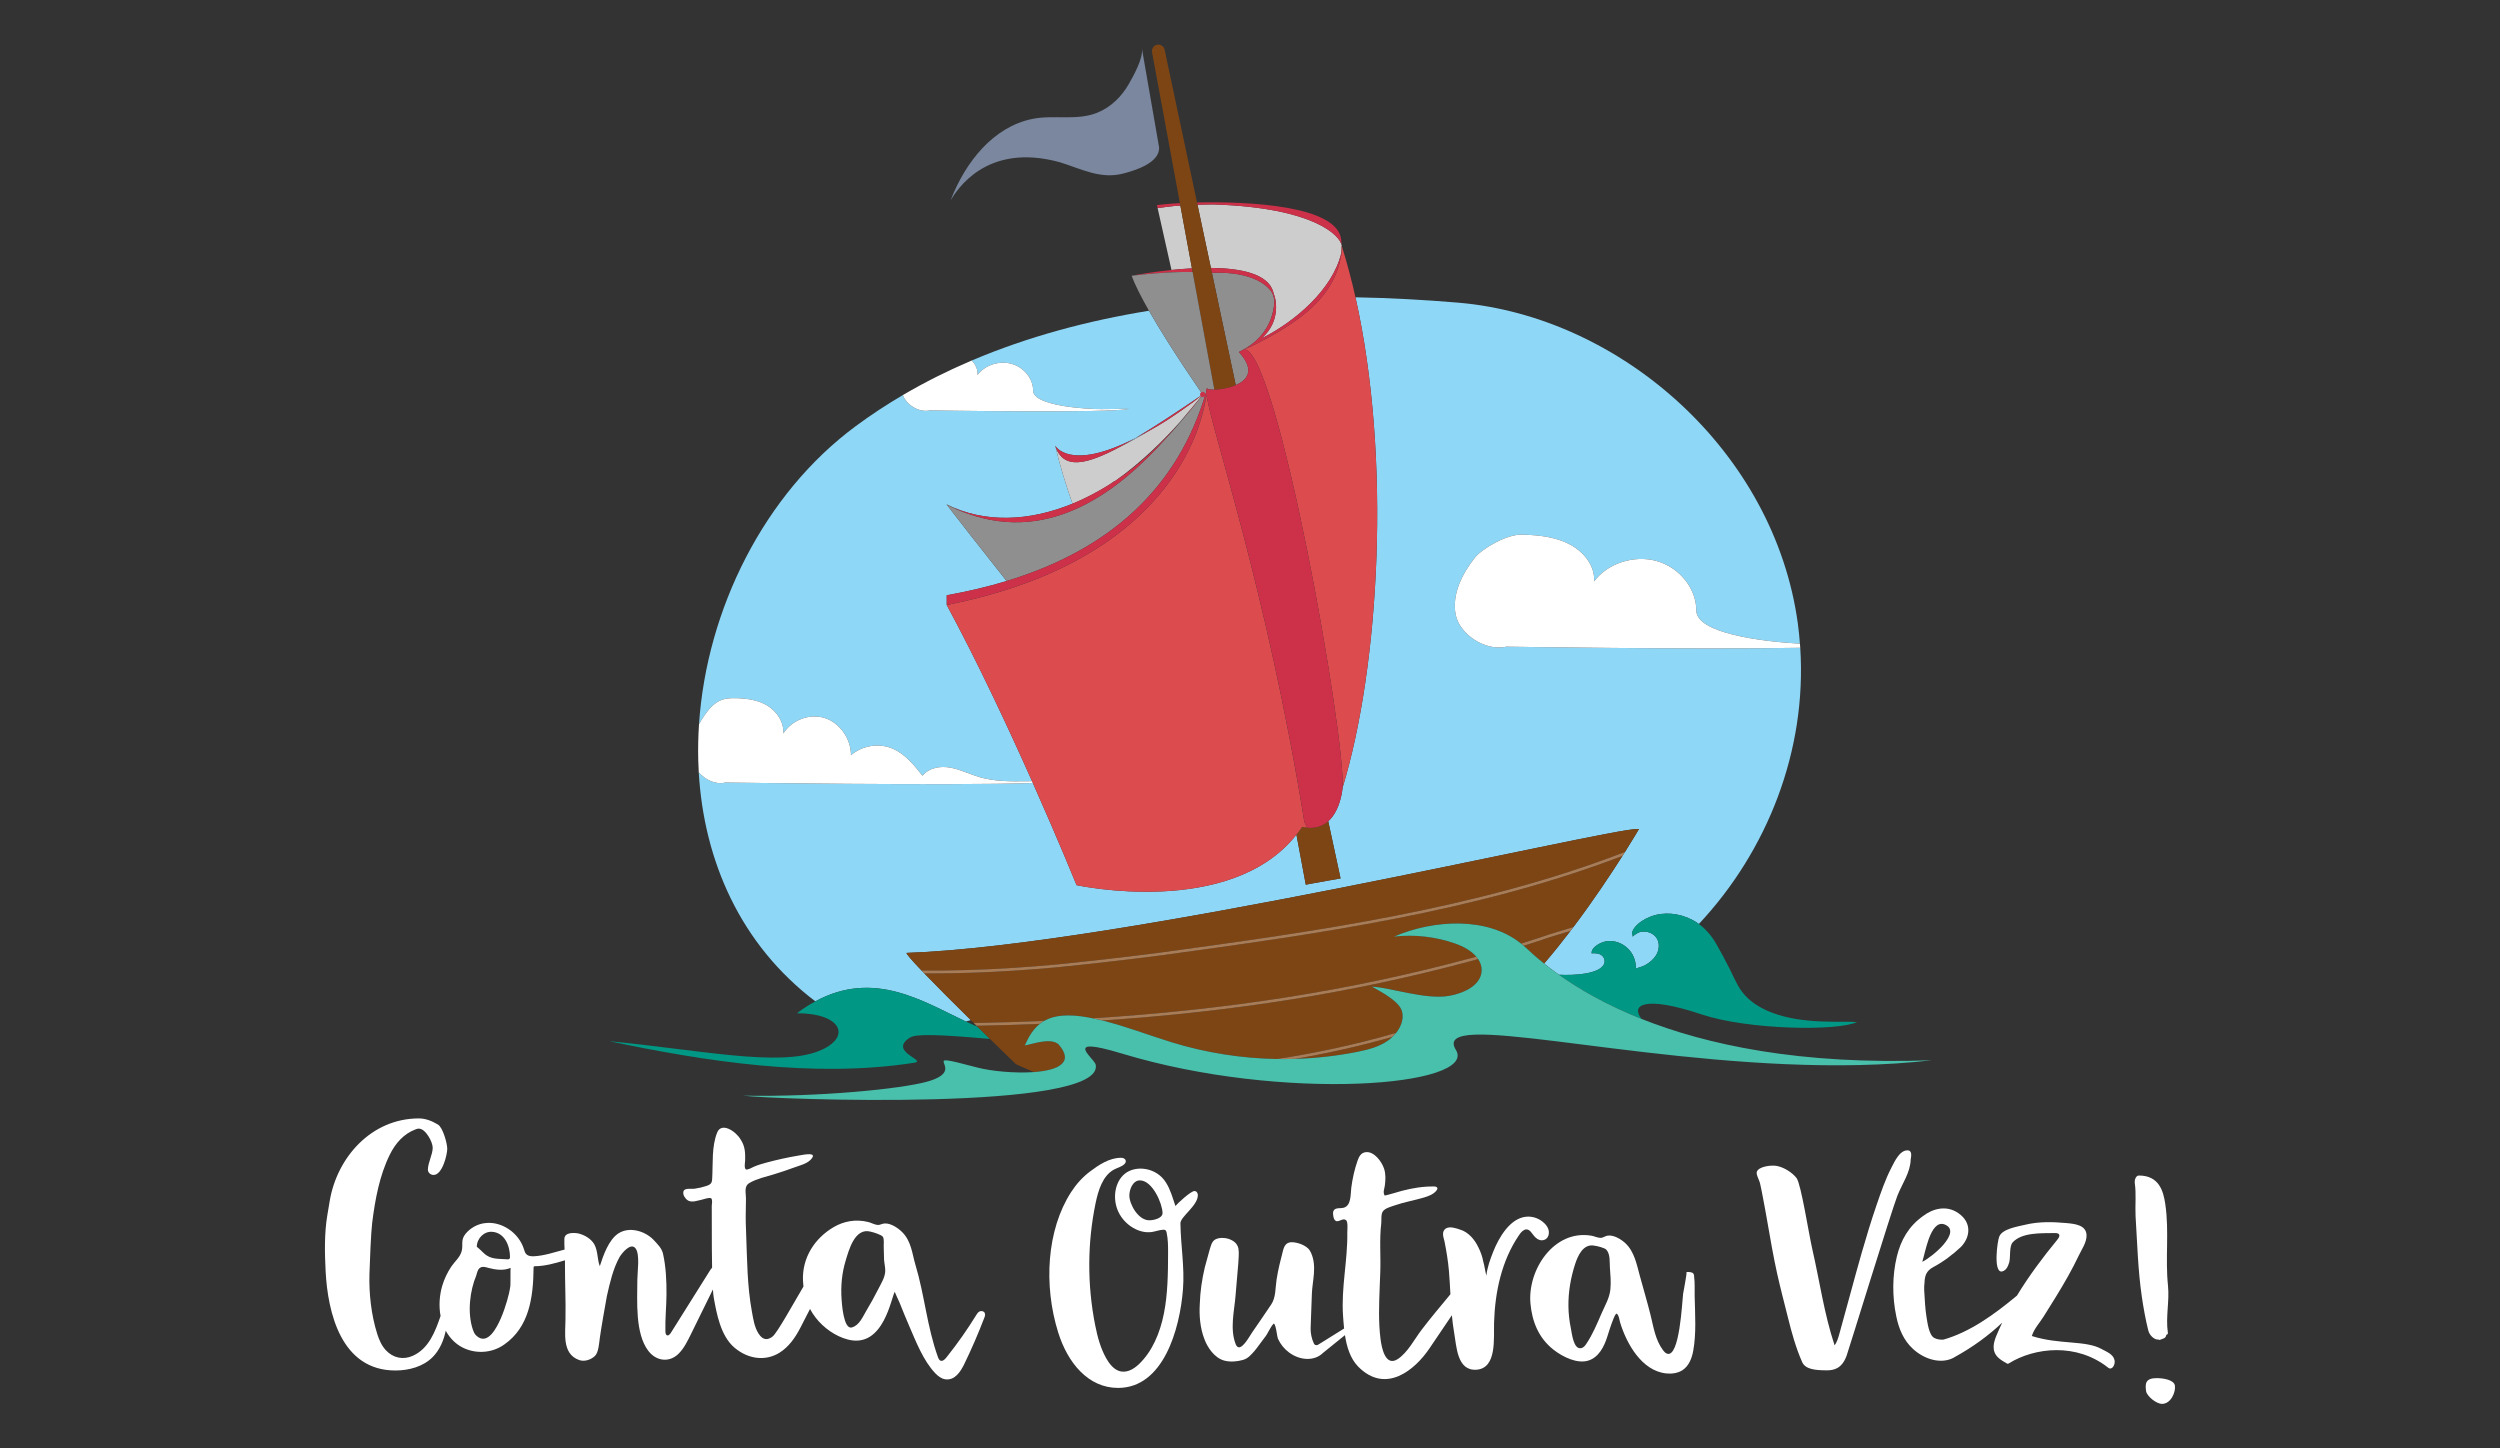 <?xml version="1.0" encoding="UTF-8"?>
<svg id="Layer_1" data-name="Layer 1" xmlns="http://www.w3.org/2000/svg" width="471.7" height="273.3" viewBox="0 0 471.7 273.3">
  <rect x="0" y="0" width="471.7" height="273.3" fill="#333333" stroke="none"/>
  <defs>
    <style>
      .cls-1 {
        fill: #cc3149;
      }

      .cls-2 {
        fill: #fff;
      }

      .cls-3, .cls-4 {
        fill: none;
      }

      .cls-5 {
        fill: #cdcdcd;
      }

      .cls-6 {
        fill: #8fd7f6;
      }

      .cls-7 {
        fill: #009884;
      }

      .cls-8 {
        fill: #8f8f8f;
      }

      .cls-9 {
        fill: #a87c57;
      }

      .cls-4 {
        stroke: #cc3149;
        stroke-linecap: round;
        stroke-linejoin: round;
      }

      .cls-10 {
        fill: #dc4c4f;
      }

      .cls-11 {
        fill: #48c0ac;
      }

      .cls-12 {
        fill: #7a879e;
      }

      .cls-13 {
        fill: #7e4514;
      }
    </style>
  </defs>
  <g>
    <path class="cls-2" d="M184.824,247.444c-.294.145-.474.432-.644.708-1.659,2.693-3.474,5.281-5.435,7.749-.263.331-.922,1.255-1.481.693-.152-.154-.228-.359-.299-.555-2.07-5.755-2.504-11.643-4.252-17.436-.585-1.94-.745-4.379-2.46-6.098-.765-.776-2.134-1.718-3.308-1.663-.489,0-.89.332-1.394.277-.574-.056-1.237-.443-1.755-.555-2.334-.576-4.577-.151-6.469.949-3.546,2.06-6.018,5.749-5.82,10.14.017.366.048.728.089,1.088-1.859,3.129-4.868,8.618-5.79,9.399-.851.691-1.797.864-2.682-.518-.783-1.209-1-2.764-1.245-4.088-.916-4.957-.905-9.901-1.101-14.828-.141-3.557-.052-3.019-.029-6.557.007-1.094-.426-2.303.645-2.936,1.373-.812,3.108-1.179,4.655-1.651,1.268-.387,2.521-.809,3.757-1.265,1.015-.375,2.347-.677,3.111-1.447,1.59-1.612-1.299-.979-2.315-.807-2.047.348-4.065.792-6.046,1.331-.803.219-1.583.443-2.333.772-.223.098-1.25.708-1.518.476-.333-.288-.116-1.382-.11-1.727.024-1.381.01-2.591-.863-3.915-.916-1.555-3.623-3.339-4.428-1.267-1.05,2.663-.763,5.749-.928,8.648-.017.293-.039.597-.188.836-.188.301-.543.447-.887.563-.72.243-1.47.418-2.239.524-.809.109-2.356-.323-2.119,1.024.054.305.232.593.445.839.855.992,1.981.398,2.947.233.339-.058,1.512-.518,1.834-.288.322.231.143,1.152.126,1.44.037.942-.033,6.874.063,11.669-.141.126-.265.301-.371.469-2.464,3.928-4.929,7.857-7.393,11.785-.192.306-.504.649-.791.471-.213-.132-.249-.467-.256-.749-.061-2.329.19-4.621.206-6.941.017-2.567-.098-5.175-.653-7.672-.241-1.082-1.084-1.864-1.804-2.645-1.63-1.683-4.577-2.525-6.611-1.202-1.854,1.202-2.875,4.207-3.515,6.19-.5-1.322-.326-2.765-1.011-4.087-.611-1.082-1.822-1.803-3.073-2.104-1.122-.18-2.602-.121-2.602,1.082-.018.65.009,1.31.041,1.971-1.907.494-3.767,1.159-5.773,1.265-.531.028-1.159-.028-1.528-.489-.197-.247-.276-.56-.369-.857-.98-3.137-4.209-5.212-7.113-4.931-1.62.104-3.051.993-3.902,2.039-.981,1.202-.405,2.091-.738,3.293-.323,1.166-1.313,1.935-1.948,2.888-.74,1.11-1.337,2.336-1.724,3.662-.5,1.713-.666,3.73-.303,5.66-1.027,2.988-2.226,6.16-5.25,7.519-1.809.813-3.716.399-5.066-1.049-.819-.879-1.293-1.999-1.643-3.105-1.136-3.589-1.565-7.664-1.462-11.269.073-2.571.295-7.905.521-9.705.553-4.406,1.39-8.926,3.319-12.823,1.053-2.128,2.597-3.937,4.897-4.791.184-.069.376-.131.582-.129,1.31.017,2.617,2.545,2.619,3.604.002,1.285-.911,2.828-.91,4.177,0,.45.458.964,1.068.964,1.677,0,2.587-3.856,2.585-4.948-.001-1.029-.844-4.05-1.759-4.564-1.068-.642-2.289-1.157-3.585-1.157-8.955,0-15.444,7.327-16.827,15.554,0,.001-.454,2.7-.454,2.7-.568,3.381-.504,7.072-.322,10.581.409,7.88,2.96,18.726,13.166,18.726,2.539,0,5.271-.714,7.086-2.587,1.259-1.3,2.039-3.084,2.413-4.913.418.764.951,1.477,1.632,2.097,2.508,2.299,6.586,2.561,9.452.47,4.584-3.23,5.443-8.672,5.488-14.478,0-.052.001-.157.067-.209,0,0,.065-.052.13-.052,1.876,0,3.832-.537,5.723-1.12.004.252.011.505.004.755-.01,3.426.164,6.852.095,10.338.005,2.525-.719,6.491,2.493,7.694,1.011.421,2.286,0,3.053-.721.707-.661.801-2.464.937-3.426.176-1.382,1.084-6.612,1.328-7.874.555-2.464,1.158-5.169,2.404-7.393.399-.661,2.08-2.824,3.007-1.622.868,1.126.343,4.502.338,5.889-.015,4.075-.439,10.157,2.069,13.447,1.5,1.968,3.956,2.258,5.689.563,1.008-.986,1.686-2.351,2.342-3.687,1.386-2.819,2.771-5.638,4.157-8.457.048.695.105,1.264.176,1.647.511,2.764,1.239,7.082,3.891,9.328,2.626,2.224,5.902,2.574,8.489.964,1.74-1.083,2.944-2.804,3.895-4.617.634-1.208,1.254-2.428,1.874-3.649.295.562.646,1.112,1.064,1.648,1.512,1.941,3.741,3.521,6.072,4.124,6.867,1.776,8.221-8.281,8.868-9.002-.045.05.833,1.901.891,2.046.583,1.458,1.17,2.914,1.799,4.359,1.26,2.896,2.666,6.591,4.943,8.97.522.545,1.173,1.033,1.887,1.132,1.809.251,2.857-1.452,3.515-2.745,1.414-2.903,2.7-5.872,3.861-8.908.112-.292.215-.643.022-.932-.203-.303-.647-.361-.94-.216ZM92.859,232.417c2.427.175,3.384,2.758,3.368,4.82-.001.157-.066.262-.196.314-.13.105-.26.052-.389.052-1.514-.136-3.027.106-4.336-1.14-.066-.062-1.344-1.283-1.344-1.213.013-1.598,1.359-2.944,2.898-2.833ZM96.296,242.633c-.133.957-.357,1.882-.621,2.79-.334,1.151-.721,2.279-1.195,3.358-.645,1.47-2.451,5.32-4.649,3.186-.296-.288-.472-.681-.604-1.068-1.098-3.237-.552-7.414.626-10.213.133-.419.269-1.255.789-1.516.39-.262.972-.105,1.489.052,1.357.366,2.91.575,4.209,0-.042.019,0,3.087-.045,3.41ZM165.716,243.22c-.7,1.385-1.448,2.741-2.243,4.067-.685,1.143-1.336,2.809-2.771,3.18-1.546.399-1.856-4.523-1.91-5.257-.184-2.509.054-4.999.752-7.308.604-1.997,1.726-6.338,4.741-5.508.518.111,1.964.555,2.277.942.328.443.133,1.552.181,1.996l.06,2.328c.051.721.243,1.441.225,2.162-.029,1.194-.807,2.399-1.312,3.398Z"/>
    <path class="cls-2" d="M225.657,224.786c-.07,0-.211-.063-.281-.063-.698,0-3.186,2.321-3.599,2.824-.508-1.506-.948-3.137-1.804-4.455-1.753-2.812-5.661-3.33-7.763-1.612-1.859,1.52-2.379,4.658-1.188,7.181,1.191,2.522,3.972,4.176,6.364,3.784.715-.117,1.391-.396,2.125-.418.141-.004.297.007.414.112.113.102.157.264.19.414.279,1.271.281,2.553.278,3.821-.009,3.87-.052,7.764-.785,11.451-.734,3.686-2.209,7.191-4.734,9.584-1.032.978-2.446,1.782-3.869,1.212-.958-.384-1.696-1.315-2.247-2.274-1.111-1.933-1.682-4.116-2.112-6.271-1.549-7.762-1.458-15.657.056-22.998.522-2.532,1.358-5.206,3.426-6.372.638-.36,1.448-.53,1.998-1.033.558-.509.272-1.22-.6-1.223-2.237,0-4.247,1.38-5.84,2.572-1.412,1.056-2.617,2.397-3.601,3.921-4.574,7.088-5.228,17.548-2.413,26.502,1.784,5.674,5.632,10.426,11.283,10.426,8.514,0,11.653-10.974,12.252-18.626.323-4.136-.43-8.266-.483-12.433-.016-1.255,3.313-3.326,3.288-5.334-.003-.251-.147-.565-.358-.69ZM216.849,230.245c-2.097,0-3.742-3.012-3.763-4.643-.014-1.067.593-2.886,1.991-2.886,2.376,0,4.248,4.392,4.271,6.149.013,1.004-1.66,1.381-2.498,1.381Z"/>
    <path class="cls-2" d="M289.232,232.918c.327.464.741.877,1.252,1.037.512.161,1.132.019,1.48-.456.298-.407.347-.989.209-1.475-.138-.486-.44-.888-.78-1.22-.93-.907-2.203-1.361-3.457-1.233-2.995.305-5.09,3.809-6.213,6.64-.541,1.364-1.149,3.053-1.269,4.483-.22-.715-.375-2.014-.594-2.664-.151-.91-.513-1.884-.943-2.729-.646-1.364-1.853-2.858-3.467-3.314-.773-.26-1.895-.65-2.659-.195-.831.585-.469,1.56-.249,2.404.374,1.884.677,3.704.841,5.589.125,1.474.199,2.947.28,4.421-.021.024-.043.051-.064.073-1.821,2.21-3.676,4.392-5.407,6.676-1.322,1.744-2.565,4.194-4.413,5.442-2.377,1.605-3.092-2.08-3.304-3.77-.409-3.26-.276-6.511-.156-9.714.035-.953.076-1.904.111-2.857.112-3.01-.182-6.214.18-9.172.086-.707-.098-1.739.317-2.33.424-.605,1.594-.899,2.288-1.141,1.775-.619,3.674-.931,5.481-1.472.905-.271,1.827-.628,2.377-1.362.099-.133.187-.31.102-.475-.1-.195-.361-.234-.571-.237-2.102-.038-4.097.304-6.056.81-.244.063-3.246.958-3.282.901-.39-.619-.047-1.293.03-1.903.129-1.027.197-2.126-.152-3.177-.437-1.316-1.852-3.261-3.414-3.113-.959.091-1.33.876-1.606,1.67-.562,1.619-.938,3.318-1.164,5.053-.158,1.212.027,3.307-1.382,3.752-.405.128-.87.066-1.293.144-.784.146-.848.754-.714,1.461.05.261.107.538.291.747.601.682,1.437-.563,2.131.031.379.324.211,1.906.217,2.302.087,5.272-1.185,10.438-.799,15.788.05.698.104,1.495.194,2.335l-4.601,2.866c-.104.063-.204.134-.311.192-.181.098-.444.132-.631-.026-.086-.073-.139-.173-.185-.271-.398-.849-.615-1.94-.589-2.79.065-2.187.152-4.37.237-6.552.093-2.408.982-5.155-.143-7.667-.147-.328-.335-.655-.614-.904-.781-.695-1.992-1.093-2.936-1.133-1.119-.047-1.511.651-1.758,1.589-.47,1.783-.918,3.579-1.204,5.431-.246,1.593-.125,3.411-1.017,4.726,0,0-1.805,2.663-1.805,2.663-.607.895-1.221,1.787-1.838,2.676-.364.524-1.679,2.982-2.559,2.727-.257-.075-.413-.356-.509-.602-1.11-2.857-.254-6.263-.029-9.01.17-2.077.353-4.15.53-6.225.027-.924.189-1.902.017-2.826-.238-.924-.821-1.413-1.872-1.794-.724-.217-1.718-.272-2.46.109-.741.38-.905,1.413-1.123,2.065l-.893,3.261c-.533,2.282-.866,4.565-.935,6.902-.13,2.174.066,4.511.867,6.577.552,1.522,1.886,3.587,3.797,4.076,1.149.294,2.407.158,3.434-.123,1.031-.282,1.534-.956,2.196-1.671.688-.816,1.245-1.685,1.935-2.555.688-.815.985-1.902,1.739-2.663.455.285.566,2.406.812,2.938.447.966,1.162,1.864,2.055,2.525,2.166,1.605,4.871,1.623,6.406.093l4.15-3.356c.331,2.153.991,4.41,2.499,5.938,5.197,5.263,10.724.616,13.469-3.475,1.397-2.081,2.811-4.145,4.207-6.222.104,1.109.237,2.218.43,3.327.451,2.469.512,7.213,4.213,6.953,3.875-.272,3.228-5.927,3.316-8.877.174-5.796,1.424-11.651,4.651-16.427.226-.334.465-.667.774-.901.859-.649,1.402-.028,1.907.69Z"/>
    <path class="cls-2" d="M319.652,240.911c.014-.484-.148-.785-.643-.868-.551-.092-.77,0-.806-.024.137.092-.595,3.791-.642,4.155-.171,1.3-.634,12.176-3.059,11.223-.302-.119-.533-.383-.729-.648-1.467-1.978-1.785-4.374-2.341-6.605-.622-2.493-1.364-4.979-2.043-7.465-.557-2.037-1.008-4.526-2.71-6.103-.795-.744-2.189-1.606-3.338-1.436-.481.047-.856.434-1.355.424-.566-.004-1.237-.349-1.753-.417-7.058-1.17-12.064,6.487-11.465,12.838.312,3.312,1.489,6.447,4.379,8.701,1.787,1.394,4.496,2.683,6.559,2.023,1.953-.625,2.953-2.618,3.54-4.449.05-.156.226-.734.453-1.422.441-1.338,1.072-3.093,1.334-2.969.413.195.54,1.296.662,1.695,1.208,3.935,4.052,9.094,8.692,9.575,1.103.114,2.221-.059,3.081-.628,1.185-.784,1.751-2.214,2.011-3.65.602-3.327.344-6.877.268-10.32-.026-1.183.058-2.445-.096-3.633ZM303.843,243.311c-.166,1.609-1.014,3.015-1.634,4.437-.868,1.992-1.705,4.041-2.918,5.828-.225.331-.487.667-.885.777-.047.013-.093.023-.138.029-1.407.197-1.692-2.877-1.869-3.71-.298-1.398-.45-2.806-.468-4.198-.037-2.757.446-5.438,1.262-7.962.498-1.54,1.516-3.892,3.617-3.481.516.067,1.96.397,2.288.775.762.879.582,2.313.655,3.311.104,1.404.232,2.819.091,4.195Z"/>
    <path class="cls-2" d="M360.507,218.761c.076-.49.378-1.715-.621-1.715-1.478,0-2.436,2.158-2.978,3.199-1.171,2.251-2.004,4.687-2.833,7.109-1.018,2.974-1.939,5.995-2.812,9.038-1.459,5.083-2.787,10.226-4.22,15.304-.214.757-.434,1.528-.888,2.148-1.964-5.91-2.814-12.071-4.189-18.063-.703-3.061-2.118-12.244-2.967-13.469-.773-1.041-2.391-2.081-3.776-2.326-.922-.184-3.458.061-3.762,1.163-.104.587.46,1.45.608,2.059.195.807.342,1.623.501,2.432.318,1.623.607,3.247.893,4.872.57,3.249,1.121,6.501,1.838,9.741.622,2.81,1.369,5.605,2.063,8.402.7,2.821,1.479,5.651,2.68,8.37.619,1.347,2.465,1.53,4.695,1.53,2.305,0,3.147-1.347,3.679-2.755.457-1.286,8.513-27.489,9.58-30.183.914-2.326,2.443-4.346,2.511-6.856Z"/>
    <path class="cls-2" d="M396.517,254.526c-3.028-1.676-7.99-.785-13.154-2.447.475-1.464,1.448-2.432,2.239-3.695.777-1.241,1.557-2.479,2.322-3.727,1.55-2.53,3.044-5.102,4.32-7.802.526-1.114,1.452-2.4,1.447-3.728-.007-2.029-2.299-2.215-3.793-2.357-2.647-.251-5.3-.289-7.793.318-1.377.335-4.282.753-4.877,2.214-.349.702-1.209,6.981.545,6.596.841-.226,1.119-1.062,1.328-1.704.277-.966-.037-3.039.661-3.792,1.758-1.9,5.382-1.703,7.94-1.748,1.102-.02,1.013.598.493,1.231-2.744,3.341-5.368,6.841-7.634,10.571-4.415,3.678-8.934,6.891-13.859,8.302-.593.051-1.173-.034-1.695-.29-1.075-.495-1.342-3.038-1.498-3.874-.287-1.724-.34-3.464-.453-5.188-.031-.478.018-.956.059-1.365.05-1.314.321-2.27,1.696-2.986,1.89-1.007,3.613-2.321,5.148-3.754,1.745-1.758,2.215-4.573-.471-6.416-2.238-1.553-4.813-.836-6.609.529-2.776,1.963-4.234,4.59-4.985,7.679-.849,3.55-.902,7.509-.09,11.331.471,2.287,1.352,4.454,3.144,6.092,2.17,1.997,5.269,2.884,7.607,1.689l.131-.085c3.612-1.982,6.587-4.19,9.095-6.566-.382.796-.746,1.603-1.087,2.421-.543,1.303-.995,2.909.321,4.166.465.445,1.028.767,1.583,1.084.081.046.169.094.257.09.08-.004.141-.056.206-.096,4.872-2.993,12.735-3.892,18.714.837.749.593,1.402-.659,1.189-1.45-.263-1.125-1.508-1.56-2.447-2.08ZM363.906,233.798c.699-1.911,1.619-3.208,2.92-2.799,1.789.648,1.281,2.201-.16,3.874-1.196,1.365-2.992,2.73-3.971,3.208.279-.887.646-2.679,1.211-4.283Z"/>
    <path class="cls-2" d="M410.364,261.453c-.168-1.143-2.306-1.428-3.425-1.428-2.096,0-2.233.971-2.015,2.457.134.915,1.889,2.4,3.008,2.4,1.676,0,2.607-2.229,2.431-3.429Z"/>
    <path class="cls-2" d="M406.838,252.71c.217.057.42,0,.646.114.587-.286,1.154-.229,1.256-.971.271-.057.316-.229.291-.4-.436-2.971.325-5.885.028-8.857-.544-5.143.248-10.229-.507-15.371-.36-2.457-1.146-5.428-4.99-5.428-.629,0-.836.971-.778,1.371.31,2.115.053,4.171.154,6.286.326,5.085.435,10.114,1.189,15.257.302,2.057.69,4.228,1.201,6.285.171.686.698,1.428,1.509,1.714Z"/>
  </g>
  <g>
    <path class="cls-3" d="M222.72,79.529c-.037.043-.075.085-.112.128-.86,1.043-1.777,2.115-2.744,3.192,1.95-2.08,3.678-4.144,4.989-5.773-.298.351-.601.698-.903,1.045-.384.45-.794.92-1.229,1.409Z"/>
    <path class="cls-3" d="M227.587,73.929c-.007-.208.005-.37.039-.483-.034.113-.048.275-.041.485-2.665,9.112-7.219,16.529-13.487,22.407,6.27-5.879,10.825-13.296,13.489-22.409Z"/>
    <path class="cls-3" d="M210.426,90.736h0c4.369-2.886,8.443-6.756,12.181-11.078.015-.018.029-.035.045-.053-3.03,3.393-7.24,7.584-12.226,11.131Z"/>
    <path class="cls-3" d="M183.729,193.021h0c-.185-.183-.368-.362-.555-.547l-.942.265c.747.351,1.483.682,2.21.983-.06-.059-.122-.121-.183-.18h0c-.176-.173-.352-.346-.53-.522Z"/>
    <polygon class="cls-3" points="225.92 38.522 225.936 38.599 225.898 38.419 225.92 38.522"/>
    <path class="cls-3" d="M183.155,101.036c2.26,2.887,4.57,5.814,6.773,8.59,0,0,0,0,.001,0-2.205-2.777-4.515-5.704-6.774-8.589Z"/>
    <polygon class="cls-3" points="225.019 51.314 227.491 64.687 225.022 51.314 225.019 51.314"/>
    <path class="cls-3" d="M182.712,96.949c-.007-.002-.014-.004-.02-.007-1.365-.457-2.735-1.041-4.105-1.783.001.002.003.004.004.005,1.369.741,2.73,1.354,4.101,1.778.007.002.014.004.021.006Z"/>
    <path class="cls-3" d="M233.762,66.429c.251.287.48.562.686.826-.2-.267-.42-.54-.684-.827,0,0-.002,0-.003.001h0Z"/>
    <path class="cls-6" d="M178.586,95.16c1.371.742,2.74,1.326,4.105,1.783-1.348-.478-2.716-1.068-4.105-1.783Z"/>
    <path class="cls-6" d="M216.982,81.191c-.967.538-1.89,1.024-2.723,1.453-1.082.641-2.096,1.213-3.05,1.722,1.931-.934,3.905-2.043,5.773-3.175Z"/>
    <path class="cls-6" d="M199.093,84.084c.159.659.424,1.184.773,1.597-.311-.438-.568-.968-.773-1.597Z"/>
    <path class="cls-6" d="M182.232,192.739l.942-.265c-3.091-3.048-6.397-6.345-8.778-8.817-.075-.078-.147-.153-.221-.231-.097-.101-.197-.204-.289-.301h.002c-1.894-1.984-3.072-3.327-2.799-3.335,39.536-1.35,131.843-23.381,137.852-23.381.332,0,.396.064.184.205,0,0-.929,1.593-2.525,4.13,0,0,0,0,0,0-.045.071-.094.149-.14.222-.039.062-.079.126-.119.189-.072.113-.14.222-.214.338,0,0,0,0,0,0-2.205,3.471-5.467,8.391-9.255,13.416-.185.245-.369.491-.556.736h0c-1.586,2.079-3.258,4.162-4.976,6.159.829.665,1.762,1.374,2.804,2.114,3.043.15,7.514-.138,8.475-1.953.359-.678.065-1.764-1.117-2.029-.411-.092-.903-.076-1.201-.064-.061-.714.63-1.436,1.771-1.961,2.694-1.24,6.657.812,6.601,4.897.099-.172,1.05-.382,1.28-.485,1.556-.697,3.052-2.062,3.026-3.921-.025-1.804-1.609-2.807-3.301-2.61-.439.051-1.244.541-1.644.94.045-.2,0-.412-.124-.592.08-.418.24-.811.613-1.255.693-.818,1.724-1.481,2.879-1.931,2.541-.995,5.445-.651,7.842.576.456.233.888.506,1.299.807,12.882-13.759,20.397-32.622,19.129-52.113-20.295.361-55.418-.214-55.418-.214-4.018.937-8.95-2.377-9.617-6.151-.667-3.774,1.214-7.557,3.65-10.651,1.245-1.582,6.171-4.62,9.211-4.321,3.058.081,6.204.479,8.838,1.914,2.634,1.435,4.656,4.102,4.436,6.917,2.508-3.424,7.55-5.067,11.832-3.855,4.283,1.212,7.46,5.179,7.456,9.312,0,4.339,12.377,5.87,19.548,6.275-.095-1.252-.216-2.507-.386-3.763-4.404-32.518-33.445-57.973-64.071-60.577-6.309-.536-12.807-.894-19.398-1.016,6.816,30.373,4.544,69.726-2.433,92.526h0s-.078,1.062-.462,2.388c-.001.004-.002.008-.003.012-.033.113-.068.227-.105.344-.003.011-.007.021-.01.032-.035.109-.073.218-.112.329-.007.019-.013.037-.02.056-.038.104-.078.208-.119.313-.01.025-.019.049-.029.073-.041.1-.084.201-.129.301-.012.028-.024.056-.037.084-.044.097-.091.194-.139.291-.015.031-.029.061-.045.092-.047.093-.098.185-.149.277-.019.034-.036.068-.055.101-.052.091-.108.181-.164.27-.02.032-.039.065-.06.097-.062.096-.129.19-.196.284-.017.023-.032.048-.049.071-.085.116-.174.229-.267.339-.014.017-.03.032-.044.049-.079.092-.16.182-.245.269-.032.033-.067.063-.1.095-.055.054-.11.109-.168.161l2.323,10.793c-.735.135-1.471.263-2.227.394-.09.016-.181.032-.272.047-.951.165-1.939.338-3.009.541-.343.065-.692.132-1.053.204l-1.763-9.442c-12.503,15.856-41.483,9.53-41.483,9.53,0,0-3.336-8.224-8.248-19.275-15.336.533-58.022-.094-58.022-.094-1.733.46-3.717-.443-5.016-1.911.967,16.645,7.839,32.457,21.995,43.201,11.084-6.034,20.346.018,28.394,3.805Z"/>
    <path class="cls-6" d="M136.024,132.113c.94-.381,1.974-.409,2.981-.378,2.024.061,4.106.361,5.85,1.441,1.744,1.081,3.082,3.09,2.937,5.21,1.66-2.579,4.997-3.816,7.832-2.904,2.835.913,4.938,3.901,4.935,7.013,2.169-1.866,5.335-2.353,7.923-1.22,2.296,1.006,3.982,3.083,5.577,5.088,1.229-1.527,3.382-1.865,5.258-1.525,1.876.34,3.617,1.234,5.45,1.778,2.888.856,5.937.827,8.937.791.341-.004.682-.008,1.023-.012-4.514-10.141-10.326-22.591-16.101-33.248v-1.837c3.974-.709,7.743-1.602,11.3-2.685-2.202-2.776-4.513-5.703-6.773-8.59-1.565-1.999-3.108-3.979-4.572-5.874.002.001.005.002.007.004-.001-.002-.003-.004-.004-.005,7.238,3.603,15.61,3.218,23.776-.123-1.249-3.54-2.404-7.276-3.269-10.953,0,0,2.653,5,15.165-1.44,3.501-2.073,7.686-4.824,12.662-8.213-.011-.016-6.034-8.631-10.131-15.801h0c-11.539,1.873-22.838,4.887-33.43,9.388.716.767,1.163,1.729,1.086,2.729,1.364-1.862,4.105-2.755,6.434-2.096,2.329.659,4.056,2.816,4.055,5.064,0,2.926,10.353,3.504,12.817,3.478,1.748-.018,3.497-.037,5.246-.055-3.2.855-37.534.294-37.534.294-2.022.472-4.465-1.037-5.107-2.891-3.048,1.789-6.011,3.732-8.872,5.845-17.288,12.769-28.144,34.565-29.593,56.259.312-.573.652-1.129,1.017-1.655.824-1.192,1.807-2.346,3.116-2.876Z"/>
    <path class="cls-2" d="M136.859,147.644s42.686.627,58.022.094c-.051-.114-.102-.228-.153-.343-.341.004-.682.008-1.023.012-3,.036-6.05.066-8.937-.791-1.833-.543-3.573-1.437-5.45-1.778-1.876-.341-4.029-.002-5.258,1.525-1.595-2.005-3.28-4.082-5.577-5.088-2.588-1.133-5.754-.646-7.923,1.22.002-3.113-2.101-6.101-4.935-7.013-2.835-.913-6.172.324-7.832,2.904.145-2.12-1.193-4.129-2.937-5.21-1.744-1.081-3.826-1.38-5.85-1.441-1.007-.031-2.041-.003-2.981.378-1.309.53-2.292,1.685-3.116,2.876-.364.526-.705,1.082-1.017,1.655,0,0,0,0,0,0-.152,2.272-.201,4.543-.144,6.802.019.763.051,1.525.095,2.285h0c1.298,1.469,3.283,2.371,5.016,1.911Z"/>
    <path class="cls-2" d="M320.058,115.175c.003-4.133-3.173-8.1-7.456-9.312-4.283-1.212-9.324.431-11.832,3.855.219-2.815-1.802-5.482-4.436-6.917-2.634-1.435-5.78-1.832-8.838-1.914-3.04-.299-7.965,2.739-9.211,4.321-2.436,3.094-4.317,6.877-3.65,10.651.667,3.774,5.599,7.088,9.617,6.151,0,0,35.123.574,55.418.214-.008-.119-.018-.237-.028-.356-.011-.139-.022-.278-.033-.417,0,0-.002,0-.002,0-7.171-.405-19.548-1.936-19.548-6.275Z"/>
    <path class="cls-2" d="M175.463,77.432s34.333.562,37.534-.294c-1.749.018-3.497.037-5.246.055-2.465.026-12.817-.552-12.817-3.478.002-2.247-1.726-4.405-4.055-5.064-2.329-.659-5.07.234-6.434,2.096.078-1-.37-1.962-1.086-2.729,0-.001-.002-.002-.003-.003-.137.058-.272.122-.409.181-.827.355-1.65.72-2.468,1.094-.259.118-.518.236-.775.356-.991.461-1.977.932-2.953,1.421-.006.003-.012.006-.018.009-1.076.54-2.144,1.096-3.202,1.671-.018.01-.037.021-.055.031-1.046.568-2.082,1.154-3.109,1.757-.004.002-.007.004-.011.006,0,0,0,0,0,0,.642,1.854,3.085,3.362,5.107,2.891Z"/>
    <path class="cls-7" d="M182.232,192.739c-8.049-3.787-17.31-9.838-28.394-3.805-1.138.62-2.293,1.352-3.471,2.243,8.537,0,10.419,4.612,4.131,7.132-7.553,3.026-22.526-.224-39.53-1.855,17.94,3.78,38.528,7.025,57.48,4.073,2.683-.418-5.058-2.092-.709-4.784.072-.044.158-.085.257-.122.118-.044.26-.083.416-.117,2.058-.456,7.345-.087,14.382.525-.74-.723-1.532-1.5-2.352-2.306-.726-.301-1.463-.632-2.21-.983Z"/>
    <path class="cls-7" d="M311.399,172.952c-1.155.451-2.186,1.114-2.879,1.931-.373.444-.533.837-.613,1.255.124.18.169.393.124.592.4-.399,1.205-.889,1.644-.94,1.692-.197,3.276.806,3.301,2.61.026,1.859-1.47,3.224-3.026,3.921-.23.103-1.181.314-1.28.485.056-4.085-3.907-6.137-6.601-4.897-1.14.525-1.831,1.247-1.771,1.961.298-.013.79-.029,1.201.064,1.183.266,1.477,1.351,1.117,2.029-.961,1.815-5.432,2.103-8.475,1.953,3.699,2.624,8.787,5.626,15.587,8.332-2.063-2.596.409-4.505,11.352-.845,8.67,2.9,25.504,3.197,29.306,1.439-1.469-.08-2.944-.04-4.413-.056-3.089-.035-6.207-.21-9.215-.962-3.08-.771-6.265-2.203-8.172-4.84-.947-1.309-1.528-2.794-2.252-4.219-.81-1.594-1.645-3.173-2.539-4.722-.824-1.427-1.922-2.73-3.256-3.708-.411-.301-.843-.574-1.299-.807-2.397-1.227-5.302-1.571-7.842-.576Z"/>
    <path class="cls-13" d="M199.689,197.012c-1.599-1.29-4.936.036-6.332.237.726-1.647,1.567-3.061,2.833-4.068-3.911.162-7.881.285-11.931.361.06.059.123.121.183.18.82.806,1.612,1.583,2.352,2.306,2.827,2.765,4.897,4.766,4.897,4.766,0,0,1.292.607,3.4,1.485,4.478-.33,7.709-1.759,4.598-5.267Z"/>
    <path class="cls-13" d="M199.595,181.958c3.228-.327,6.465-.677,9.619-1.038,3.244-.373,6.476-.766,9.606-1.168,29.425-4.03,59.823-8.194,87.779-19.007,1.596-2.537,2.525-4.13,2.525-4.13.212-.141.148-.205-.184-.205-6.01,0-98.316,22.03-137.852,23.381-.273.009.905,1.351,2.799,3.335,5.706.044,11.52-.127,17.615-.524,2.641-.171,5.364-.388,8.093-.643Z"/>
    <path class="cls-13" d="M296.871,174.909c3.788-5.026,7.05-9.945,9.255-13.416-27.841,10.647-58.017,14.784-87.236,18.786-3.134.403-6.369.797-9.615,1.169-3.157.362-6.396.713-9.628,1.04-2.736.256-5.464.473-8.11.645-5.5.357-10.776.535-15.947.535-.4,0-.795-.009-1.194-.011,2.381,2.472,5.687,5.769,8.778,8.817.188.185.37.364.555.547,4.517-.08,8.94-.215,13.285-.403,1.823-1.041,4.425-1.375,8.456-.626.218.04.432.093.649.137,25.696-1.609,48.632-5.242,70.788-11.183.549-.144,1.091-.296,1.638-.444-.96-1.12-2.467-1.936-3.894-2.443-3.717-1.319-7.724-1.782-11.616-1.343,7.45-3.214,17.633-3.807,23.961,1.326,1.806-.567,3.601-1.147,5.348-1.751,1.588-.465,3.082-.922,4.527-1.382Z"/>
    <path class="cls-13" d="M256.043,198.472c2.076-.414,4.189-.947,5.896-2.178.277-.2.544-.425.797-.667-5.923,1.691-12.056,3.08-18.365,4.163,3.924-.118,7.833-.551,11.672-1.318Z"/>
    <path class="cls-13" d="M292.506,176.799c-1.64.567-3.328,1.114-5.027,1.651.11.098.229.182.336.284.865.816,2.026,1.87,3.524,3.071,1.719-1.997,3.391-4.079,4.976-6.158-1.224.384-2.487.766-3.809,1.154Z"/>
    <path class="cls-13" d="M207.976,192.544c4.435,1.092,8.73,2.771,13.11,4.118,6.441,1.981,13.149,3.035,19.857,3.153,7.771-1.188,15.282-2.844,22.483-4.94.915-1.156,1.453-2.582,1.119-3.988-.423-1.782-3.355-3.452-5.692-4.721,3.459.144,10.159,2.526,14.621,1.725,2.812-.505,6.12-2.06,6.079-4.916-.011-.747-.257-1.419-.658-2.016-.617.167-1.23.339-1.85.502-21.664,5.809-44.07,9.416-69.069,11.083Z"/>
    <path class="cls-9" d="M244.371,199.79c6.309-1.083,12.442-2.472,18.365-4.163.246-.234.478-.485.689-.752-7.201,2.096-14.712,3.753-22.483,4.94,1.143.02,2.287.009,3.429-.026Z"/>
    <path class="cls-9" d="M183.729,193.021c.178.176.354.349.53.522h0c4.05-.076,8.02-.199,11.931-.361.257-.204.529-.395.825-.563-4.345.187-8.768.323-13.285.403h0Z"/>
    <path class="cls-9" d="M296.315,175.645h0c.187-.246.371-.491.556-.736-1.445.46-2.939.917-4.527,1.382-1.748.604-3.543,1.184-5.348,1.751.163.132.325.267.483.407,1.7-.536,3.387-1.084,5.027-1.651,1.323-.387,2.585-.77,3.809-1.154Z"/>
    <path class="cls-9" d="M206.12,192.129c.622.126,1.24.263,1.856.415,24.999-1.667,47.405-5.274,69.069-11.083.621-.162,1.233-.335,1.85-.502-.106-.158-.223-.31-.35-.457-.547.147-1.088.3-1.638.444-22.156,5.941-45.092,9.574-70.788,11.183Z"/>
    <path class="cls-9" d="M191.537,183.133c2.646-.172,5.374-.389,8.11-.645,3.232-.327,6.471-.677,9.628-1.04,3.246-.372,6.481-.766,9.615-1.169,29.219-4.002,59.395-8.139,87.236-18.786,0,0,0,0,0,0,.074-.117.142-.225.214-.338.04-.063.08-.127.119-.189.046-.073.095-.15.14-.222,0,0,0,0,0,0-27.956,10.813-58.354,14.977-87.779,19.007-3.13.403-6.362.795-9.606,1.168-3.155.362-6.391.711-9.619,1.038-2.729.255-5.452.472-8.093.643-6.095.396-11.91.567-17.615.524h-.002c.093.097.192.2.289.301.074.077.146.152.221.231.399.002.794.011,1.194.011,5.171,0,10.447-.178,15.947-.535Z"/>
    <path class="cls-5" d="M253.117,46.24c-.236-1.67-4.983-7.041-24.003-7.657-.36,0-.74.002-1.119.003-.665.017-1.341.049-2.051.047l2.528,11.919c5.551.053,10.747,1.066,11.753,4.493.059.216.114.436.168.658-.013-.083-.026-.142-.036-.168.204.29,1.628,4.888-2.334,8.319,6.339-3.181,13.423-9.222,15.049-16.093.045-.474.066-.943.058-1.407h.019c.045.143.086.291.131.435-.048-.2-.098-.4-.156-.596,0,.016.002.032.003.048h-.009Z"/>
    <path class="cls-5" d="M252.069,51.652c-.007.016-.014.032-.02.049.007-.016.014-.032.02-.049Z"/>
    <path class="cls-5" d="M252.761,49.583c-.16.61-.353,1.206-.579,1.79.242-.601.433-1.198.579-1.79Z"/>
    <path class="cls-5" d="M239.933,63.338c-1.403.785-2.94,1.576-4.626,2.381,1.681-.788,3.221-1.582,4.626-2.381Z"/>
    <path class="cls-5" d="M234.764,65.951c.018,0,.036-.002.055-.002.109-.05.213-.101.321-.151.332-.162.566-.309.744-.447-.363.213-.742.418-1.119.6Z"/>
    <path class="cls-5" d="M236.861,64.391c-.048.043-.096.083-.144.126.049-.042.096-.084.144-.126Z"/>
    <path class="cls-5" d="M236.943,64.317c.575-.517,1.061-1.056,1.467-1.605-.45.581-.948,1.122-1.467,1.605Z"/>
    <path class="cls-5" d="M240.11,55.416c.06.132.097.269.144.405-.046-.159-.096-.307-.144-.405Z"/>
    <path class="cls-5" d="M222.682,38.633l.029.158c-1.196.025-4.291.47-4.291.47l2.615,11.676c1.224-.126,2.53-.232,3.862-.303l-2.214-12.002Z"/>
    <path class="cls-1" d="M225.886,38.365l.011.054.038.18.007.034c.71.003,1.387-.03,2.051-.047.379-.001.759-.003,1.119-.003,19.02.617,23.767,5.987,24.003,7.657h.009c0-.016-.003-.032-.003-.048-.009-.305-.023-.609-.053-.91-.645-6.502-17.35-7.29-27.219-7.084l.03.143.005.023Z"/>
    <path class="cls-1" d="M222.682,38.633l-.014-.077-.017-.089-.025-.134c-2.057.087-4.335.355-4.335.355l.128.573s3.096-.445,4.291-.47l-.029-.158Z"/>
    <path class="cls-8" d="M234.449,67.255c-.207-.264-.435-.539-.686-.826h0s.002,0,.003-.001c-.002-.002-.003-.003-.004-.005.04-.051.086-.079.135-.096.161-.077.314-.158.467-.239.047-.029.094-.054.142-.073.852-.458,1.583-.964,2.212-1.499.048-.042.096-.082.144-.126.028-.024.054-.049.081-.074.519-.483,1.016-1.024,1.467-1.605,1.701-2.301,2.032-4.737,2.038-6.103-.029-.14-.105-.485-.193-.789-.047-.135-.084-.272-.144-.405-.69-1.394-3.648-4.251-11.443-3.939l4.495,21.194c2.053-.887,3.431-2.558,1.287-5.415Z"/>
    <path class="cls-8" d="M233.896,66.326c.048-.018.099-.026.146-.038.043-.022.09-.039.129-.062.011-.011.023-.015.034-.025-.104.043-.209.088-.31.125Z"/>
    <path class="cls-1" d="M225.019,51.313h0s.002.001.002.001l-.125-.68c-1.332.071-2.638.177-3.862.303-3.888.401-6.964.979-7.511,1.088.797-.096,1.561-.177,2.312-.252,3.539-.356,6.582-.489,9.183-.46Z"/>
    <path class="cls-13" d="M222.668,38.556l.014.077,2.214,12.002.125.68,2.469,13.372,1.632,8.831c1.109-.027,2.712-.274,4.039-.848l-4.495-21.194-.196-.925-2.528-11.919-.007-.034-.016-.077-.022-.103-.011-.054-.005-.023-.03-.143-6.113-28.826c-.127-.622-.728-1.039-1.365-.94-.601.085-1.025.601-1.025,1.188,0,.071.007.148.021.219l5.257,28.493.025.134.017.089Z"/>
    <path class="cls-13" d="M250.452,155.08c-.076.063-.152.125-.232.184-.037.027-.076.051-.113.077-.085.059-.17.116-.259.17-.035.021-.072.04-.107.06-.097.055-.195.108-.297.157-.03.014-.062.027-.093.041-.112.051-.227.098-.346.141-.023.008-.046.015-.069.023-.132.045-.267.085-.406.119-.012.003-.023.005-.035.008-.553.131-1.165.181-1.85.116-.003-.006-.006-.013-.009-.019-.303-.031-.616-.076-.947-.152-.343.515-.704,1.006-1.078,1.481l1.763,9.442c.361-.072.71-.139,1.053-.204,1.069-.202,2.058-.376,3.009-.541.091-.016.182-.032.272-.047.756-.131,1.491-.259,2.227-.394l-2.323-10.793c-.016.014-.032.029-.048.043-.036.031-.075.06-.111.091Z"/>
    <path class="cls-5" d="M210.426,90.736c4.986-3.547,9.197-7.738,12.226-11.131,1.582-1.915,3.066-3.568,4.26-5.16.003-.004.006-.008.009-.012h0c-.635.48-1.114.932-1.722,1.375-1.768,1.289-3.375,2.417-4.917,3.414-1.126.727-2.239,1.38-3.3,1.97-1.869,1.133-3.842,2.241-5.773,3.175-6.051,3.23-9.584,3.788-11.342,1.315-.349-.413-.614-.938-.773-1.597.865,3.677,2.02,7.413,3.269,10.953,2.392-.978,4.761-2.225,7.084-3.685.478-.366.809-.598.98-.616Z"/>
    <path class="cls-8" d="M226.921,74.431s.002-.001.003-.002h0s0,0,0,0h0,0s0,0,0,0h0s0,0-.001.002c-.655.934-1.354,1.801-2.07,2.645-1.311,1.63-3.038,3.693-4.989,5.773-8.616,9.6-21.406,19.671-37.151,14.1-.007-.002-.014-.004-.021-.006-1.371-.424-2.731-1.037-4.101-1.778-.002-.001-.005-.002-.007-.004,1.464,1.895,3.006,3.875,4.572,5.874,2.26,2.886,4.569,5.812,6.774,8.589,9.701-2.954,17.816-7.331,24.169-13.288,6.268-5.879,10.822-13.295,13.487-22.407-.007-.209.007-.371.041-.485.001-.005.004-.006.005-.011.016-.048.034-.089.058-.118.028-.035.061-.059.101-.067,0-.002.001-.005.002-.007,0,.002,0,.004,0,.006,0,0,0,0,0,0,.002,0,.003-.002.004-.002-.075.186.482.292,1.326.272l-1.632-8.831-2.471-13.372h0c-2.601-.031-5.644.103-9.183.459-.751.075-1.516.157-2.313.254.615,1.725,1.824,4.079,3.266,6.603h0c4.097,7.17,10.12,15.785,10.131,15.801Z"/>
    <path class="cls-8" d="M209.446,91.352c.326-.205.654-.401.978-.615,0,0,.002-.001.003-.002h0c-.171.018-.502.25-.98.616Z"/>
    <path class="cls-8" d="M226.921,74.432s-.006.008-.009.012c.003-.004.007-.009.01-.013,0,0,0,0,.001-.001,0,0-.002.002-.003.002h0Z"/>
    <path class="cls-8" d="M227.628,74.409c-.543,3.527-1.672,7.188-3.497,10.815,2.408-4.733,3.238-8.684,3.52-10.647-.008-.058-.016-.114-.022-.168Z"/>
    <path class="cls-10" d="M253.129,46.353c.008.464-.013.934-.058,1.407.076-.323.157-.646.208-.972-.112.966-.282,1.896-.519,2.795-.145.591-.337,1.188-.579,1.79-.036.094-.075.187-.113.28-.007.016-.013.032-.02.049-1.747,4.235-5.363,7.861-12.116,11.637-1.404.799-2.944,1.593-4.626,2.381-.069.033-.135.066-.205.099.014-.007.023-.013.037-.02-.108.05-.212.101-.321.151,6.175.077,19.094,72.959,18.501,82.672,6.976-22.8,9.248-62.153,2.433-92.526-.721-3.213-1.543-6.325-2.473-9.307-.045-.144-.086-.292-.131-.435h-.019Z"/>
    <path class="cls-10" d="M246.636,156.155c-.174-.341-.346-.696-.533-1.069,0,0,0,0,0,0-7.081-43.885-17.54-73.983-18.452-80.508-.282,1.963-1.112,5.914-3.52,10.647-.05.098-.104.197-.154.295-.132.254-.268.509-.409.767-2.137,3.942-5.109,7.819-9.042,11.42-.109.1-.218.2-.329.3-.259.233-.52.466-.788.696-.356.307-.719.614-1.093.919-.195.159-.395.316-.594.473-.317.251-.64.502-.97.751-.164.124-.324.248-.491.371-.482.356-.98.71-1.489,1.061-.138.095-.279.189-.419.284-.477.323-.964.643-1.464.96-.085.054-.167.109-.253.162-.574.36-1.164.714-1.765,1.064-.141.082-.284.163-.426.244-.534.305-1.08.607-1.639.906-.1.053-.197.108-.298.161-.607.32-1.232.634-1.868.945-.223.109-.45.216-.676.324-.458.217-.924.432-1.397.645-.24.108-.475.217-.718.324-.594.259-1.203.514-1.821.765-.369.15-.744.297-1.12.443-.311.121-.627.241-.944.359-1.481.556-3.019,1.083-4.614,1.58-.213.066-.427.132-.643.198-1.641.499-3.343.965-5.105,1.398-.348.086-.697.171-1.051.254-.453.106-.907.212-1.368.313-.839.186-1.688.368-2.558.54,5.775,10.657,11.587,23.107,16.101,33.248.051.115.102.229.153.343,4.912,11.051,8.248,19.275,8.248,19.275,0,0,28.979,6.326,41.483-9.53.374-.474.735-.966,1.078-1.481.331.076.643.121.947.152Z"/>
    <path class="cls-1" d="M234.819,65.95c-.018,0-.036.002-.055.002.377-.182.756-.387,1.119-.6-.178.137-.412.284-.744.447-.014.007-.022.013-.037.02.07-.033.136-.066.205-.099,1.686-.805,3.222-1.596,4.626-2.381,6.753-3.776,10.369-7.402,12.116-11.637.007-.016.014-.032.02-.049.038-.093.076-.186.113-.28.226-.584.418-1.18.579-1.79.237-.9.407-1.829.519-2.795-.052.327-.132.649-.208.972-1.626,6.871-8.71,12.912-15.049,16.093,3.962-3.431,2.538-8.029,2.334-8.319.011.026.024.085.036.168-.054-.222-.109-.442-.168-.658-1.006-3.427-6.202-4.44-11.753-4.493l.196.925c7.795-.312,10.752,2.546,11.443,3.939.048.098.098.246.144.405.088.304.164.649.193.789-.005,1.365-.337,3.802-2.038,6.103-.405.549-.891,1.088-1.467,1.605-.027.025-.053.049-.081.074-.048.042-.095.084-.144.126-.629.535-1.36,1.041-2.212,1.499-.048.019-.095.044-.142.073-.154.08-.306.161-.467.239-.048.018-.095.046-.135.096.002.002.003.003.004.005.264.288.484.561.684.827,2.144,2.857.766,4.528-1.287,5.415-1.328.574-2.931.821-4.039.848-.844.02-1.401-.086-1.326-.272-.002,0-.003.002-.004.002,0,0,0,0,0,0,0-.002,0-.004,0-.006,0,.002-.001.005-.002.007-.04.009-.073.032-.101.067-.024.028-.042.07-.058.118-.001.004-.004.006-.005.011-.033.114-.046.275-.039.483-2.665,9.113-7.22,16.53-13.489,22.409-6.354,5.957-14.468,10.334-24.169,13.288,0,0,0,0-.001,0-3.557,1.083-7.326,1.976-11.3,2.685v1.837c.869-.172,1.719-.353,2.558-.54.461-.102.915-.207,1.368-.313.354-.083.703-.168,1.051-.254,1.763-.433,3.464-.899,5.105-1.398.216-.066.43-.132.643-.198,1.595-.498,3.132-1.025,4.614-1.58.317-.119.633-.238.944-.359.376-.147.752-.293,1.12-.443.618-.251,1.227-.506,1.821-.765.243-.106.479-.216.718-.324.473-.213.939-.427,1.397-.645.226-.108.453-.215.676-.324.636-.311,1.261-.625,1.868-.945.101-.053.198-.108.298-.161.559-.298,1.105-.601,1.639-.906.142-.081.285-.162.426-.244.601-.349,1.191-.703,1.765-1.064.086-.054.168-.109.253-.162.5-.317.987-.638,1.464-.96.14-.094.28-.189.419-.284.509-.351,1.006-.705,1.489-1.061.166-.123.327-.247.491-.371.33-.249.653-.5.97-.751.199-.157.399-.314.594-.473.373-.305.737-.612,1.093-.919.268-.231.528-.463.788-.696.111-.1.22-.2.329-.3,3.933-3.601,6.905-7.479,9.042-11.42.141-.258.277-.513.409-.767.051-.099.105-.197.154-.295,1.825-3.627,2.955-7.287,3.497-10.815.007.054.014.11.022.168.912,6.526,11.371,36.624,18.452,80.508,0,0,0,0,0,0,.187.373.359.728.533,1.069.003.006.006.013.009.019.685.066,1.297.016,1.85-.116.012-.003.024-.005.035-.008.139-.034.275-.074.406-.119.023-.008.047-.015.069-.023.119-.043.233-.09.346-.141.031-.014.062-.026.093-.041.102-.049.2-.102.297-.157.036-.02.072-.039.107-.06.089-.054.174-.111.259-.17.038-.026.077-.05.113-.077.08-.059.156-.121.232-.184.037-.03.075-.059.111-.091.016-.014.032-.029.048-.043.058-.052.113-.106.168-.161.033-.032.068-.062.1-.095.085-.087.166-.178.245-.269.014-.017.03-.032.044-.049.093-.11.182-.223.267-.339.017-.023.032-.047.049-.071.067-.093.133-.188.196-.284.021-.032.04-.065.06-.097.056-.089.112-.179.164-.27.019-.033.037-.067.055-.101.051-.092.101-.184.149-.277.015-.03.03-.061.045-.092.048-.097.095-.194.139-.291.013-.028.025-.056.037-.084.045-.101.088-.201.129-.301.01-.025.019-.049.029-.073.042-.105.082-.209.119-.313.007-.019.013-.037.02-.056.039-.111.077-.22.112-.329.003-.011.007-.021.01-.032.037-.116.072-.231.105-.344.001-.004.002-.008.003-.012.384-1.326.462-2.386.462-2.386h0c.593-9.714-12.325-82.596-18.501-82.673ZM234.042,66.288c-.048.012-.098.02-.146.038.101-.037.206-.082.31-.125-.011.01-.023.014-.034.025-.04.023-.087.04-.129.062Z"/>
    <path class="cls-1" d="M211.209,84.366c.954-.509,1.968-1.082,3.05-1.722-12.512,6.44-15.165,1.44-15.165,1.44.205.629.462,1.16.773,1.597,1.759,2.473,5.291,1.915,11.342-1.315Z"/>
    <path class="cls-1" d="M222.652,79.604c-.015.018-.029.035-.045.053.037-.043.075-.085.112-.128.435-.489.845-.959,1.229-1.409.303-.346.605-.693.903-1.045.717-.844,1.415-1.712,2.07-2.645-.003.004-.007.009-.01.013-1.194,1.592-2.678,3.245-4.26,5.16Z"/>
    <path class="cls-1" d="M220.282,79.221c1.543-.997,3.149-2.125,4.917-3.414.608-.443,1.087-.896,1.722-1.376,0,0,.002-.002.003-.002,0,0,0,0,0,0-.001,0-.002.001-.003.002-4.976,3.389-9.161,6.14-12.662,8.213.834-.429,1.756-.915,2.723-1.453,1.06-.59,2.174-1.243,3.3-1.97Z"/>
    <line class="cls-4" x1="226.924" y1="74.429" x2="226.924" y2="74.429"/>
    <polygon class="cls-1" points="226.924 74.429 226.923 74.429 226.922 74.431 226.924 74.429"/>
    <path class="cls-1" d="M182.712,96.949c15.745,5.572,28.535-4.5,37.151-14.1.967-1.077,1.884-2.149,2.744-3.192-3.738,4.322-7.812,8.192-12.181,11.078,0,0-.002.001-.003.002-.324.214-.652.41-.978.615-2.322,1.46-4.692,2.707-7.084,3.685-8.166,3.341-16.539,3.726-23.776.123,1.389.715,2.758,1.305,4.105,1.783.007.002.014.004.02.007Z"/>
    <path class="cls-12" d="M199.994,30.618c3.985,1.228,7.623,3.254,11.934,2.126,2.055-.538,6.903-1.94,6.772-4.932,0,0-3.251-18.696-3.253-18.707.321,1.843-1.645,5.319-2.488,6.789-1.356,2.363-3.379,4.32-5.822,5.33-3.978,1.645-8.292.37-12.4,1.224-7.264,1.509-12.516,7.97-15.367,15.321,1.111-1.782,6.646-11.009,20.623-7.15Z"/>
    <path class="cls-11" d="M309.73,192.25c-6.8-2.705-11.888-5.707-15.587-8.332-1.043-.74-1.976-1.45-2.804-2.114-1.497-1.2-2.658-2.254-3.524-3.071-.107-.101-.226-.186-.336-.284-.158-.14-.32-.275-.483-.407-6.329-5.133-16.511-4.54-23.961-1.326,3.892-.439,7.899.024,11.616,1.343,1.428.507,2.934,1.323,3.894,2.443.126.147.244.299.35.457.401.597.647,1.269.658,2.016.041,2.856-3.267,4.411-6.079,4.916-4.461.801-11.162-1.581-14.621-1.725,2.337,1.269,5.268,2.939,5.692,4.721.334,1.406-.204,2.831-1.119,3.988-.211.267-.443.518-.689.752-.253.242-.52.467-.797.667-1.707,1.231-3.82,1.764-5.896,2.178-3.839.766-7.748,1.2-11.672,1.318-1.142.034-2.285.046-3.429.026-6.708-.118-13.417-1.172-19.857-3.153-4.379-1.347-8.675-3.027-13.11-4.118-.616-.152-1.234-.289-1.856-.415-.217-.044-.432-.097-.649-.137-4.03-.75-6.632-.415-8.456.626-.296.169-.568.359-.825.563-1.266,1.007-2.107,2.421-2.833,4.068,1.396-.201,4.733-1.527,6.332-.237,3.11,3.508-.12,4.937-4.598,5.267-3.685.272-8.214-.199-10.759-.875-12.508-3.319-.988.287-9.303,2.656-4.921,1.401-20.449,2.941-34.819,2.671,5.64.705,68.178,3.044,66.535-5.827-.143-.77-2.762-2.818-1.744-3.332.378-.191,1.262-.169,2.96.208.957.212,2.165.534,3.697.999,30.435,9.226,67.28,6.167,63.034-.693-.508-.821-.537-1.437-.15-1.886.293-.341.823-.586,1.578-.747,9.377-1.998,52.722,8.727,88.408,4.593-24.971.937-42.625-2.953-54.798-7.795Z"/>
  </g>
</svg>